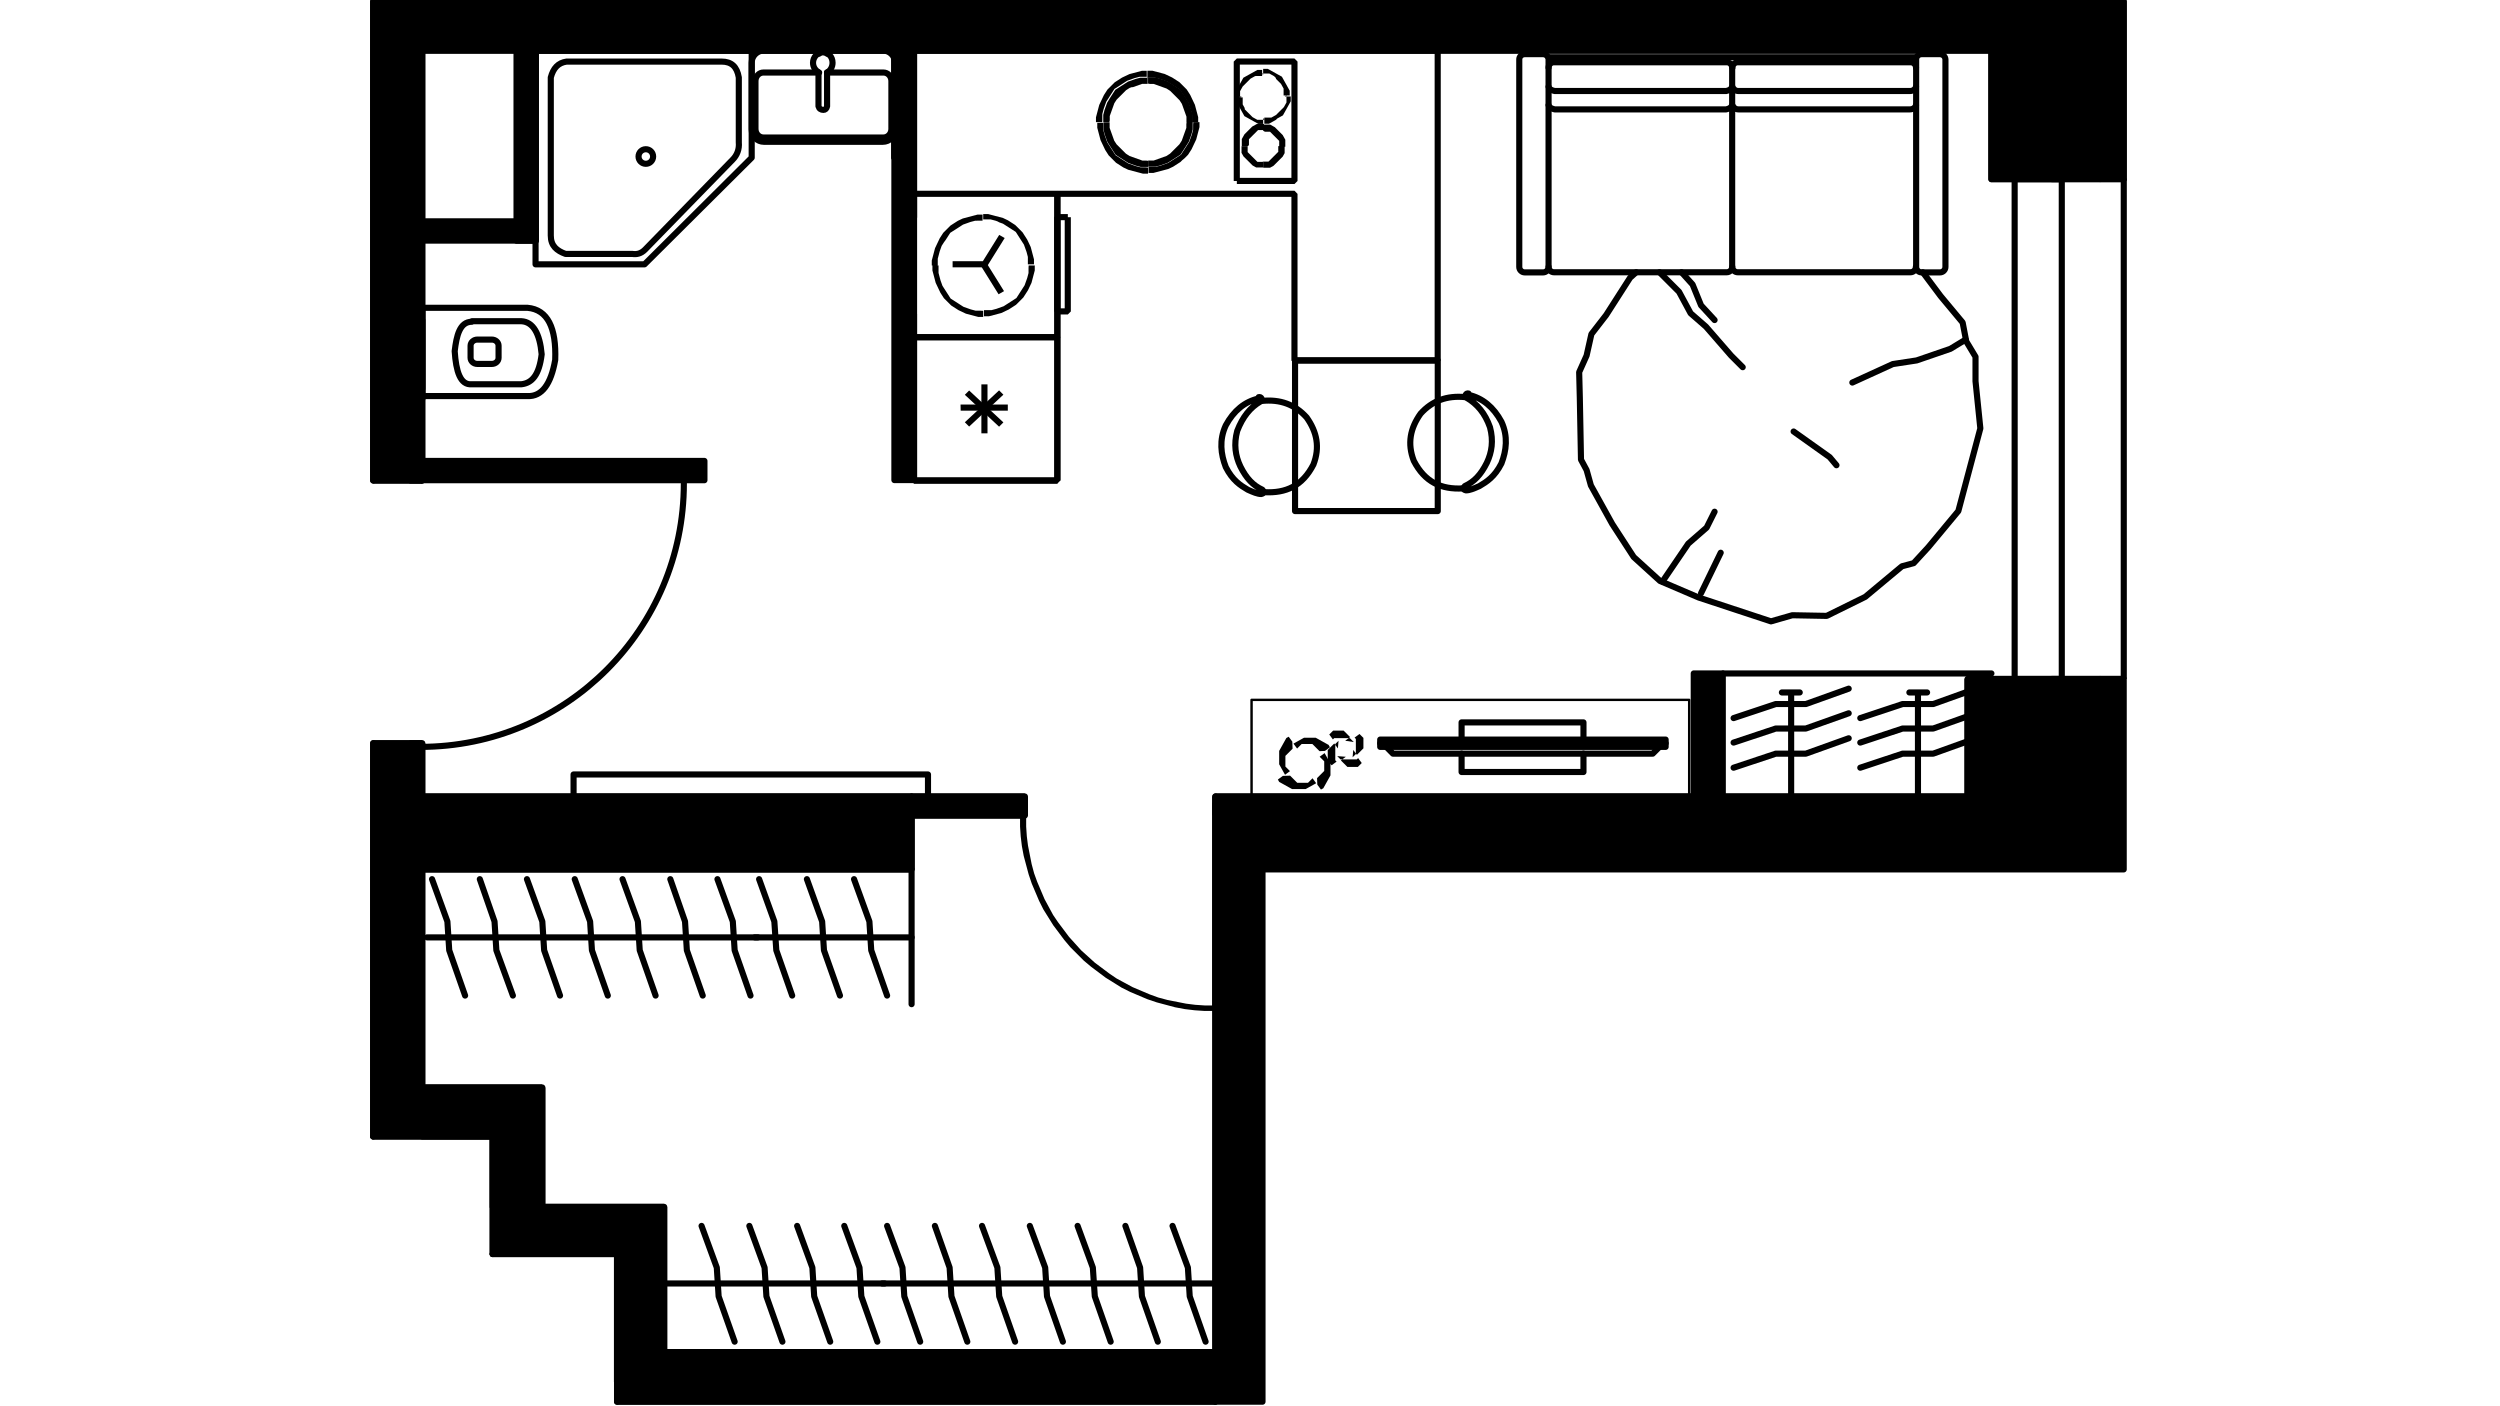 <?xml version="1.0" encoding="utf-8"?>
<!-- Generator: Adobe Illustrator 22.0.1, SVG Export Plug-In . SVG Version: 6.00 Build 0)  -->
<svg version="1.1" id="Слой_1" xmlns="http://www.w3.org/2000/svg" xmlns:xlink="http://www.w3.org/1999/xlink" x="0px" y="0px"
	 viewBox="0 0 1920 1080" style="enable-background:new 0 0 1920 1080;" xml:space="preserve">
<g>
	
		<polygon style="fill:none;stroke:#000000;stroke-width:4.704;stroke-linecap:round;stroke-linejoin:round;stroke-miterlimit:22.926;" points="
		411.3,203 411.3,38.8 577.3,38.8 577.3,121.1 495,203 	"/>
	
		<path style="fill:none;stroke:#000000;stroke-width:4.704;stroke-linecap:round;stroke-linejoin:round;stroke-miterlimit:22.926;" d="
		M485.1,195c-16.9,0-33.9,0-50.8,0c-6.6-2.4-11.3-6.1-11.3-14.1c0-40.5,0-80.9,0-121.4c1.9-7.1,5.6-11.3,12.2-12.2
		c39.5,0,79.5,0,119,0c7.5,0,11.8,3.8,13.2,12.2c0,16.5,0,33.4,0,49.9c0.5,5.2-1.4,9.9-4.7,13.2c-22.6,23-44.7,46.1-67.3,69.1
		c-3.3,3.3-6.6,3.8-9.9,3.3L485.1,195L485.1,195z"/>
	
		<path style="fill:none;stroke:#000000;stroke-width:4.704;stroke-linecap:round;stroke-linejoin:round;stroke-miterlimit:22.926;" d="
		M501.6,120.2c0-3.1-2.5-5.6-5.6-5.6s-5.6,2.5-5.6,5.6s2.5,5.6,5.6,5.6C499.1,125.8,501.6,123.3,501.6,120.2z"/>
	
		<path style="fill:none;stroke:#000000;stroke-width:4.704;stroke-linecap:round;stroke-linejoin:round;stroke-miterlimit:22.926;" d="
		M324.3,236.4c26.8,0,53.6,0,80.9,0c15.5,1.4,22.1,15.5,21.2,40c-3.3,18.8-10.3,28.2-21.2,27.8h-80.9V236V236.4z"/>
	
		<path style="fill:none;stroke:#000000;stroke-width:4.704;stroke-linecap:round;stroke-linejoin:round;stroke-miterlimit:22.926;" d="
		M362.4,246.7c12.7,0,25.4,0,38.1,0c8.9,0.5,14.1,9.4,15.5,25.4c-1.9,16-7.5,22.1-15.5,23c-12.7,0-25.4,0-38.1,0
		c-8.9,0.9-12.2-9.9-13.2-25.4c1.4-11.8,3.8-22.6,13.2-22.6V246.7z"/>
	
		<path style="fill:none;stroke:#000000;stroke-width:4.704;stroke-linecap:round;stroke-linejoin:round;stroke-miterlimit:22.926;" d="
		M366.6,260.8h11.1c2.9,0,5.2,2.1,5.2,4.7v9.3c0,2.6-2.3,4.7-5.2,4.7h-11.1c-2.9,0-5.2-2.1-5.2-4.7v-9.3
		C361.4,262.9,363.8,260.8,366.6,260.8L366.6,260.8z"/>
	
		<path style="fill:none;stroke:#000000;stroke-width:4.704;stroke-linecap:round;stroke-linejoin:round;stroke-miterlimit:22.926;" d="
		M586.8,38.8H678c5.2,0,9.4,4.2,9.4,9.4v51.3c0,5.2-4.2,9.4-9.4,9.4h-91.3c-5.2,0-9.4-4.2-9.4-9.4V48.2
		C577.3,43,581.6,38.8,586.8,38.8L586.8,38.8z"/>
	
		<path style="fill:none;stroke:#000000;stroke-width:4.704;stroke-linecap:round;stroke-linejoin:round;stroke-miterlimit:22.926;" d="
		M635.2,55.7h43.3c3.3,0,6.1,2.8,6.1,6.6V99c0,3.8-2.8,6.6-6.1,6.6h-92.2c-3.3,0-6.1-2.8-6.1-6.6V62.3c0-3.8,2.8-6.6,6.1-6.6h42.3"
		/>
	
		<path style="fill:none;stroke:#000000;stroke-width:4.704;stroke-linecap:round;stroke-linejoin:round;stroke-miterlimit:22.926;" d="
		M635.2,41.2v-2.4h-6.1c0,0.9,0,1.4,0,2.4 M628.6,55.7c0,8.5,0,16.9,0,25.9c0.5,1.9,1.9,2.8,3.8,2.8c1.4,0,2.4-0.9,2.8-2.8V55.7"/>
	
		<path style="fill:none;stroke:#000000;stroke-width:4.704;stroke-linecap:round;stroke-linejoin:round;stroke-miterlimit:22.926;" d="
		M635.2,55.7c2.4-1.4,4.2-4.2,4.2-7.5c0-4.7-3.3-8-7.5-8s-7.5,3.8-7.5,8c0,3.3,1.9,6.1,4.7,7.5"/>
	
		<line style="fill:none;stroke:#000000;stroke-width:4.704;stroke-linecap:round;stroke-linejoin:round;stroke-miterlimit:22.926;" x1="324.3" y1="298.5" x2="324.3" y2="245.8"/>
	
		<polyline style="fill:none;stroke:#000000;stroke-width:4.704;stroke-linecap:round;stroke-linejoin:round;stroke-miterlimit:22.926;" points="
		324.3,306.5 324.3,305 324.3,303.2 324.3,240.6 324.3,239.2 324.3,237.3 	"/>
	
		<polyline style="fill:none;stroke:#000000;stroke-width:4.704;stroke-linecap:round;stroke-linejoin:round;stroke-miterlimit:22.926;" points="
		577.3,38.8 411.3,38.8 411.3,185.1 	"/>
	
		<polyline style="fill:none;stroke:#000000;stroke-width:4.704;stroke-linecap:round;stroke-linejoin:round;stroke-miterlimit:22.926;" points="
		686.9,121.1 686.9,38.8 577.3,38.8 	"/>
	<path d="M704.3,39.3h-4.7H704.3z M704.3,39.3V369h-4.7V39.3H704.3z M702,366.7v4.7V366.7z M702,366.7h110.1v4.7H702l-2.4-2.4
		L702,366.7z M809.7,369h4.7H809.7z M809.7,369V148.9h4.7V369l-2.4,2.4L809.7,369z M812.1,146.5v4.7V146.5z M812.1,146.5h182v4.7
		h-182l-2.4-2.4L812.1,146.5z M996.5,148.9h-4.7H996.5z M996.5,148.9v127.9h-4.7V148.9l2.4-2.4L996.5,148.9z M994.1,274.5v4.7V274.5
		z M994.1,274.5h110.1v4.7H994.1l-2.4-2.4L994.1,274.5z M1101.8,276.8h4.7H1101.8z M1101.8,276.8v-238h4.7v238l-2.4,2.4
		L1101.8,276.8z M1104.2,41.2v-4.7V41.2z M1104.2,41.2H702v-4.7h402.2l2.4,2.4L1104.2,41.2z M702,36.5v4.7V36.5z"/>
	<path d="M809.7,369h4.7H809.7z M809.7,369V258.9h4.7V369H809.7z M812.1,261.3v-4.7V261.3z M812.1,261.3H702v-4.7h110.1l2.4,2.4
		L812.1,261.3z M704.3,258.9h-4.7H704.3z M704.3,258.9V369h-4.7V258.9l2.4-2.4L704.3,258.9z M702,366.7v4.7V366.7z M702,366.7h110.1
		v4.7H702l-2.4-2.4L702,366.7z M812.1,371.4v-4.7V371.4z"/>
	<path d="M949.9,136.6v4.7V136.6z M949.9,136.6h44.2v4.7h-44.2V136.6z M991.8,139h4.7H991.8z M991.8,139V47.3h4.7V139l-2.4,2.4
		L991.8,139z M994.1,49.6v-4.7V49.6z M994.1,49.6h-44.2v-4.7h44.2l2.4,2.4L994.1,49.6z M952.2,47.3h-4.7H952.2z M952.2,47.3V139
		h-4.7V47.3l2.4-2.4L952.2,47.3z M947.5,139h4.7H947.5z"/>
	<path d="M921.2,93.8h-4.7H921.2z M916.5,93.8h4.7v1.9v1.9l-0.5,1.9l-0.5,1.9l-0.5,1.9l-0.5,1.9l-0.5,1.9l-0.9,1.9l-0.9,1.9
		l-0.9,1.9l-0.9,1.9l-0.9,1.4l-0.9,1.4l-0.9,1.4l-1.4,1.4l-1.4,1.4L908,123l-1.4,1.4l-1.4,0.9l-1.4,0.9l-1.4,0.9L901,128l-1.9,0.9
		l-1.9,0.9l-1.9,0.5l-1.9,0.5l-1.9,0.5l-1.9,0.5l-1.9,0.5l-1.9,0.5H884h-1.9v-4.7h1.9h1.9h1.9l1.9-0.5l1.9-0.5l1.4-0.5l1.4-0.5
		l1.4-0.5l1.4-0.5l1.4-0.9l1.4-0.9l1.4-0.9l1.4-0.9l1.4-0.9l1.4-0.9l1.4-0.9l0.9-1.4l0.9-1.4l0.9-1.4l0.9-1.4l0.9-1.4l0.9-1.4
		l0.9-1.4l0.5-1.4l0.5-1.4l0.5-1.4l0.5-1.4l0.5-1.9l0.5-1.9v-1.9v-1.9L916.5,93.8L916.5,93.8z M881.7,133.4v-4.7V133.4z
		 M881.7,128.7v4.7h-1.9h-1.9l-1.9-0.5l-1.9-0.5l-1.9-0.5l-1.9-0.5l-1.9-0.5l-1.9-0.5l-1.9-0.9l-1.9-0.9l-1.4-0.9l-1.4-0.9l-1.4-0.9
		l-1.4-0.9l-1.4-1.4l-1.4-1.4l-1.4-1.4l-1.4-1.4l-0.9-1.4l-0.9-1.4l-0.9-1.4l-0.9-1.9l-0.9-1.9l-0.9-1.9l-0.9-1.9l-0.5-1.9l-0.5-1.9
		l-0.5-1.9l-0.5-1.9l-0.5-1.9v-1.9v-1.9h4.7v1.9v1.9v1.9l0.5,1.9l0.5,1.9l0.5,1.4l0.5,1.4l0.5,1.4l0.5,1.4l0.9,1.4l0.9,1.4l0.9,1.4
		l0.9,1.4l0.9,1.4l0.9,1.4l0.9,1.4l1.4,0.9l1.4,0.9l1.4,0.9l1.4,0.9l1.4,0.9l1.4,0.9l1.4,0.9l1.4,0.5l1.4,0.5l1.4,0.5l1.4,0.5
		l1.9,0.5l1.9,0.5h1.9h1.9L881.7,128.7L881.7,128.7z M846.9,93.8h-4.7H846.9z"/>
	<path d="M841.7,93.8h4.7H841.7z M846.4,93.8h-4.7V92v-1.9l0.5-1.9l0.5-1.9l0.5-1.9l0.5-1.9l0.5-1.9l0.9-1.9l0.9-1.9l0.9-1.9
		l0.9-1.9l0.9-1.4l0.9-1.4l0.9-1.4l1.4-1.4l1.4-1.4l1.4-1.4l1.4-1.4l1.4-0.9l1.4-0.9l1.4-0.9l1.4-0.9l1.9-0.9l1.9-0.9l1.9-0.9
		l1.9-0.5l1.9-0.5l1.9-0.5l1.9-0.5l1.9-0.5h1.9h1.9V59h-1.9H877h-1.9l-1.9,0.5l-1.9,0.5l-1.4,0.5l-1.4,0.5l-1.4,0.5l-1.4,0.5
		l-1.4,0.9l-1.4,0.9l-1.4,0.9l-1.4,0.9l-1.4,0.9l-1.4,0.9l-1.4,0.9l-0.9,1.4l-0.9,1.4l-0.9,1.4l-0.9,1.4l-0.9,1.4l-0.9,1.4l-0.9,1.4
		l-0.5,1.4l-0.5,1.4l-0.5,1.4l-0.5,1.4l-0.5,1.9l-0.5,1.9v1.9v1.9v1.9L846.4,93.8z M881.2,54.3V59V54.3z M881.2,59v-4.7h1.9h1.9
		l1.9,0.5l1.9,0.5l1.9,0.5l1.9,0.5l1.9,0.5l1.9,0.9l1.9,0.9l1.9,0.9l1.4,0.9l1.4,0.9l1.4,0.9l1.4,0.9l1.4,1.4l1.4,1.4l1.4,1.4
		l1.4,1.4l0.9,1.4l0.9,1.4l0.9,1.4l0.9,1.9l0.9,1.9l0.9,1.9l0.9,1.9l0.5,1.9l0.5,1.9l0.5,1.9l0.5,1.9l0.5,1.9v2v1.9h-4.7V92v-1.9
		v-1.9l-0.5-1.9l-0.5-1.9L914,83l-0.5-1.4l-0.5-1.4l-0.5-1.4l-0.9-1.4l-0.9-1.4l-0.9-1.4l-0.9-1.4l-0.9-1.4l-0.9-1.4l-0.9-1.4
		l-1.4-0.9l-1.4-0.9l-1.4-0.9l-1.4-0.9l-1.4-0.9l-1.4-0.9l-1.4-0.9l-1.4-0.5l-1.4-0.5l-1.4-0.5l-1.4-0.5l-1.9-0.5l-1.9-0.5h-2h-1.9
		h-1.9L881.2,59z M916,93.8h4.7H916z"/>
	<path d="M753.7,332.8h4.7H753.7z M753.7,332.8v-37.6h4.7v37.6H753.7z M758.4,295.2h-4.7H758.4z"/>
	<path d="M741,324.3l3.3,3.3L741,324.3z M741,324.3l26.3-24.5l3.3,3.3l-26.3,24.5L741,324.3z M770.7,303.2l-3.3-3.3L770.7,303.2z"/>
	<path d="M737.7,310.7v4.7V310.7z M737.7,310.7H774v4.7h-36.2L737.7,310.7L737.7,310.7z M774,315.4v-4.7V315.4z"/>
	<path d="M744.3,299.9l-3.3,3.3L744.3,299.9z M744.3,299.9l26.3,24.5l-3.3,3.3L741,303.2L744.3,299.9z M767.4,328.1l3.3-3.3
		L767.4,328.1z"/>
	<path d="M970.1,52.9v4.7V52.9z M970.1,57.6v-4.7h0.9h0.9h0.9h0.9l0.9,0.5l0.9,0.5l0.9,0.5l0.9,0.5l0.9,0.5l0.9,0.5l0.9,0.5l0.9,0.5
		l0.9,0.5l0.9,0.5l0.9,0.5l0.9,0.5l0.5,0.9l0.5,0.9l0.5,0.9l0.5,0.9l0.5,0.9l0.5,0.9l0.5,0.9l0.5,0.9L989,67l0.5,0.9l0.5,0.9
		l0.5,0.9v0.9v0.9v0.9v0.9h-4.7v-0.9v-0.9v-0.9v-0.9v-0.9V68l-0.5-0.9l-0.5-0.9l-0.5-0.9l-0.5-0.9l-0.5-0.5l-0.5-0.5l-0.5-0.5
		l-0.5-0.5l-0.5-0.5l-0.5-0.5l-0.5-0.5l-0.5-0.5L980,60l-0.5-0.5L979,59l-0.5-0.5l-0.9-0.5l-0.9-0.5l-0.9-0.5l-0.9-0.5H974h-0.9H972
		h-0.9h-0.9h-0.9L970.1,57.6z M991.3,74.1h-4.7H991.3z M986.6,74.1h4.7V75v1v0.9v0.9l-0.5,0.9l-0.5,0.9l-0.5,0.9l-0.5,0.9l-0.5,0.9
		l-0.5,0.9l-0.5,0.9l-0.5,0.9l-0.5,0.9l-0.5,0.9l-0.5,0.9l-0.5,0.9l-0.9,0.5l-0.9,0.5l-0.9,0.5l-0.9,0.5l-0.9,0.5L980,92l-0.9,0.5
		l-0.9,0.5l-0.9,0.5l-0.9,0.5l-0.9,0.5l-0.9,0.5h-0.9h-0.9h-0.9H971v-4.7h0.9h0.9h0.9h0.9h0.9h0.9l0.9-0.5l0.9-0.5l0.9-0.5l0.9-0.5
		l0.5-0.5l0.5-0.5l0.5-0.5l0.5-0.5l0.5-0.5l0.5-0.5l0.5-0.5l0.5-0.5l0.5-0.5l0.5-0.5l0.5-0.5l0.5-0.5l0.5-0.9l0.5-0.9l0.5-0.9
		l0.5-0.9v-0.9v-0.9V76v-1v-0.9v-0.9L986.6,74.1z M970.1,95.3v-4.7V95.3z M970.1,90.5v4.7h-0.9h-0.9h-0.9h-0.9l-0.9-0.5l-0.9-0.5
		l-0.9-0.5l-0.9-0.5l-0.9-0.5l-0.9-0.5l-0.9-0.5l-0.9-0.5l-0.9-0.5l-0.9-0.5l-0.9-0.5l-0.9-0.5l-0.5-0.9l-0.5-0.9l-0.5-0.9l-0.5-0.9
		l-0.5-0.9l-0.5-0.9l-0.5-0.9l-0.5-0.9l-0.5-0.9l-0.5-0.9l-0.5-0.9l-0.5-0.9v-0.9v-0.9v-0.9v-0.9h4.7v0.9v0.9v0.9v0.9v0.9v0.9
		l0.5,0.9l0.5,0.9l0.5,0.9L956,84l0.5,0.5L957,85l0.5,0.5L958,86l0.5,0.5L959,87l0.5,0.5L960,88l0.5,0.5L961,89l0.5,0.5L962,90
		l0.9,0.5l0.9,0.5l0.9,0.5l0.9,0.5h0.9h0.9h0.9h0.9h0.9h0.9L970.1,90.5z M948.9,74.1h4.7H948.9z M953.6,74.1h-4.7v-0.9v-0.9v-0.9
		v-0.9l0.5-0.9l0.5-0.9l0.5-0.9l0.5-0.9l0.5-0.9l0.5-0.9l0.5-0.9l0.5-0.9l0.5-0.9l0.5-0.9l0.5-0.9l0.5-0.9l0.9-0.5l0.9-0.5l0.9-0.5
		l0.9-0.5l0.9-0.5l0.9-0.5l0.9-0.5l0.9-0.5l0.9-0.5l0.9-0.5l0.9-0.5l0.9-0.5h0.9h0.9h0.9h0.9v4.7h-0.9h-0.9h-0.9h-0.9h-0.9H964
		l-0.9,0.5l-0.9,0.5l-0.9,0.5l-0.9,0.5l-0.5,0.5l-0.5,0.5l-0.5,0.5l-0.5,0.5l-0.5,0.5l-0.5,0.5l-0.5,0.5l-0.5,0.5l-0.5,0.5l-0.5,0.5
		l-0.5,0.5l-0.5,0.5l-0.5,0.9l-0.5,0.9l-0.5,0.9l-0.5,0.9v0.9v0.9v0.9v0.9v0.9V75L953.6,74.1z M970.1,57.6v-4.7V57.6z"/>
	<path d="M970.1,95.7v4.7V95.7z M970.1,100.4v-4.7h0.9h0.9h0.9h0.9h0.9h0.9l0.9,0.5l0.9,0.5l0.9,0.5l0.9,0.5l0.5,0.5l0.5,0.5
		l0.5,0.5l0.5,0.5l0.5,0.5l0.5,0.5l0.5,0.5l0.5,0.5l0.5,0.5l0.5,0.5l0.5,0.5l0.5,0.5l0.5,0.9l0.5,0.9l0.5,0.9l0.5,0.9v0.9v0.9v0.9
		v0.9v0.9v0.9h-4.7v-0.5v-0.5v-0.5v-0.5v-0.5v-0.5v-0.5v-0.5v-0.5l-0.5-0.5l-0.5-0.5l-0.5-0.5l-0.5-0.5l-0.5-0.5l-0.5-0.5l-0.5-0.5
		l-0.5-0.5l-0.5-0.5l-0.5-0.5l-0.5-0.5l-0.5-0.5l-0.5-0.5l-0.5-0.5h-0.5h-0.5h-0.5h-0.5h-0.5h-0.5h-0.5h0.1h-0.5L970.1,100.4z
		 M986.6,112.2h-4.7H986.6z M981.9,112.2h4.7v0.9v0.9v0.9v0.9v0.9v0.9l-0.5,0.9l-0.5,0.9l-0.5,0.9l-0.5,0.5l-0.5,0.5l-0.5,0.5
		l-0.5,0.5l-0.5,0.5l-0.5,0.5l-0.5,0.5l-0.5,0.5l-0.5,0.5l-0.5,0.5l-0.5,0.5l-0.5,0.5l-0.5,0.5l-0.5,0.5l-0.9,0.5l-0.9,0.5l-0.9,0.5
		h-0.9h-0.9h-0.9H972h-0.9h-0.9v-4.7h0.5h0.5h0.5h0.5h0.5h0.5h0.5h0.5l0.5-0.5l0.5-0.5l0.5-0.5l0.5-0.5l0.5-0.5l0.5-0.5l0.5-0.5
		l0.5-0.5l0.5-0.5l0.5-0.5l0.5-0.5l0.5-0.5l0.5-0.5l0.5-0.5l0.5-0.5v-0.5V116v-0.5V115v-0.5V114v-0.5V113v-0.5L981.9,112.2z
		 M970.1,128.7V124V128.7z M970.1,123.9v4.7h-0.9h-0.9h-0.9h-0.9h-0.9h-0.9l-0.9-0.5l-0.9-0.5l-0.9-0.5l-0.5-0.5l-0.5-0.5l-0.5-0.5
		l-0.5-0.5l-0.5-0.5l-0.5-0.5l-0.5-0.5l-0.5-0.5l-0.5-0.5l-0.5-0.5l-0.5-0.5l-0.5-0.5l-0.5-0.5l-0.5-0.5l-0.5-0.9l-0.5-0.9l-0.5-0.9
		v-0.9V116v-1v-0.9v-0.9v-0.9h4.7v0.5v0.5v0.5v0.5v0.5v0.5v0.5v0.5v0.5l0.5,0.5l0.5,0.5l0.5,0.5l0.5,0.5l0.5,0.5l0.5,0.5l0.5,0.5
		l0.5,0.5l0.5,0.5l0.5,0.5l0.5,0.5l0.5,0.5l0.5,0.5l0.5,0.5l0.5,0.5h0.5h0.5h0.5h0.5h0.5h0.5h0.5h0.5L970.1,123.9z M953.6,112.2h4.7
		H953.6z M958.4,112.2h-4.7v-0.9v-0.9v-0.9v-0.9v-0.9v-0.9l0.5-0.9l0.5-0.9l0.5-0.9l0.5-0.9l0.5-0.5l0.5-0.5l0.5-0.5l0.5-0.5
		l0.5-0.5l0.5-0.5l0.5-0.5l0.5-0.5l0.5-0.5l0.5-0.5l0.5-0.5l0.5-0.5l0.9-0.5l0.9-0.5l0.9-0.5l0.9-0.5h0.9h0.9h0.9h0.9h0.9h0.9v4.7
		h-0.5h-0.5h-0.5h-0.5h-0.5h-0.5h-0.5h-0.5h-0.5l-0.5,0.5l-0.5,0.5l-0.5,0.5l-0.5,0.5l-0.5,0.5l-0.5,0.5l-0.5,0.5l-0.5,0.5l-0.5,0.5
		l-0.5,0.5l-0.5,0.5l-0.5,0.5l-0.5,0.5l-0.5,0.5v0.5v0.5v0.5v0.5v0.5v0.5v0.5v0.5v0.5L958.4,112.2z M970.1,100.4v-4.7V100.4z"/>
	<path d="M881.7,59.5v4.7V59.5z M881.7,64.2v-4.7h1.9h1.9h1.9l1.9,0.5l1.9,0.5l1.4,0.5l1.4,0.5l1.4,0.5l1.4,0.5l1.4,0.9l1.4,0.9
		l1.4,0.9l1.4,0.9l1.4,0.9l1.4,0.9l1.4,0.9l0.9,1.4l0.9,1.4l0.9,1.4l0.9,1.4l0.9,1.4l0.9,1.4l0.9,1.4l0.5,1.4l0.5,1.4l0.5,1.4
		l0.5,1.4l0.5,1.9l0.5,1.9v1.9V92v1.9h-4.7v-1.4V91v-1.4l-0.5-1.4l-0.5-1.4l-0.5-1.4l-0.5-1.4l-0.5-1.4l-0.5-1.4l-0.5-1.4l-0.9-1.4
		l-0.9-1.4l-0.9-0.9l-0.9-0.9l-0.9-0.9l-0.9-0.9l-0.9-0.9l-0.9-0.9l-0.9-0.9l-0.9-0.9l-1.4-0.9l-1.4-0.9l-1.4-0.5l-1.4-0.5l-1.4-0.5
		l-1.4-0.5l-1.4-0.5l-1.4-0.5l-1.4-0.5h-1.4h-1.4L881.7,64.2L881.7,64.2z M916,93.8h-4.7H916z M911.3,93.8h4.7v1.9v1.9v1.9l-0.5,1.9
		l-0.5,1.9l-0.5,1.4l-0.5,1.4l-0.5,1.4l-0.5,1.4l-0.9,1.4l-0.9,1.4l-0.9,1.4l-0.9,1.4l-0.9,1.4l-0.9,1.4l-0.9,1.4l-1.4,0.9l-1.4,0.9
		l-1.4,0.9l-1.4,0.9l-1.4,0.9l-1.4,0.9l-1.4,0.9l-1.4,0.5l-1.4,0.5l-1.4,0.5l-1.4,0.5l-1.9,0.5l-1.9,0.5h-1.9h-1.9h-1.9v-4.7h1.4
		h1.4h1.4l1.4-0.5l1.4-0.5l1.4-0.5l1.4-0.5l1.4-0.5l1.4-0.5l1.4-0.5l1.4-0.9l1.4-0.9l0.9-0.9l0.9-0.9l0.9-0.9l0.9-0.9l0.9-0.9
		l0.9-0.9l0.9-0.9l0.9-0.9l0.9-1.4l0.9-1.4l0.5-1.4l0.5-1.4l0.5-1.4l0.5-1.4l0.5-1.4l0.5-1.4l0.5-1.4v-1.4v-1.4L911.3,93.8
		L911.3,93.8z M881.7,128.2v-4.7V128.2z M881.7,123.5v4.7h-1.9h-1.9H876l-1.9-0.5l-1.9-0.5l-1.4-0.5l-1.4-0.5l-1.4-0.5l-1.4-0.5
		l-1.4-0.9l-1.4-0.9l-1.4-0.9l-1.4-0.9l-1.4-0.9l-1.4-0.9l-1.4-0.9l-0.9-1.4l-0.9-1.4l-0.9-1.4l-0.9-1.4l-0.9-1.4l-0.9-1.4l-0.9-1.4
		l-0.5-1.4l-0.5-1.4l-0.5-1.4l-0.5-1.4l-0.5-1.9l-0.5-1.9v-1.9v-1.9V94h4.7v1.4v1.4v1.4l0.5,1.4l0.5,1.4l0.5,1.4l0.5,1.4l0.5,1.4
		l0.5,1.4l0.5,1.4l0.9,1.4l0.9,1.4l0.9,0.9l0.9,0.9l0.9,0.9l0.9,0.9l0.9,0.9l0.9,0.9l0.9,0.9l0.9,0.9l1.4,0.9l1.4,0.9l1.4,0.5
		l1.4,0.5l1.4,0.5l1.4,0.5l1.4,0.5l1.4,0.5l1.4,0.5h1.4h1.4L881.7,123.5L881.7,123.5z M847.3,93.8h4.7H847.3z M852,93.8h-4.7V92
		v-1.9v-1.9l0.5-1.9l0.5-1.9l0.5-1.4l0.5-1.4l0.5-1.4l0.5-1.4l0.9-1.4L852,76l0.9-1.4l0.9-1.4l0.9-1.4l0.9-1.4l0.9-1.4l1.4-0.9
		l1.4-0.9l1.4-0.9l1.4-0.9l1.4-0.9l1.4-0.9l1.4-0.9l1.4-0.5l1.4-0.5l1.4-0.5l1.4-0.5l1.9-0.5l1.9-0.5h1.9h1.9h1.9v4.7H880h-1.4h-1.4
		l-1.4,0.5l-1.4,0.5l-1.4,0.5l-1.4,0.5l-1.4,0.5L869,67l-1.4,0.5l-1.4,0.9l-1.4,0.9l-0.9,0.9l-0.9,0.9l-0.9,0.9l-0.9,0.9l-0.9,0.9
		l-0.9,0.9l-0.9,0.9l-0.9,0.9l-0.9,1.4l-0.9,1.4l-0.5,1.4l-0.5,1.4l-0.5,1.4l-0.5,1.4l-0.5,1.4l-0.5,1.4l-0.5,1.4V91v1.4L852,93.8
		L852,93.8z M881.7,64.2v-4.7V64.2z"/>
	<path d="M812.1,151.2v-4.7V151.2z M812.1,151.2H702v-4.7h110.1V151.2z M704.3,148.9h-4.7H704.3z M704.3,148.9V259h-4.7V148.9
		l2.4-2.4L704.3,148.9z M702,256.6v4.7V256.6z M702,256.6h110.1v4.7H702l-2.4-2.4L702,256.6z M809.7,258.9h4.7H809.7z M809.7,258.9
		v-110h4.7V259l-2.4,2.4L809.7,258.9z M814.4,148.9h-4.7H814.4z"/>
	<path d="M820.1,169.1v-4.7V169.1z M820.1,169.1h-8v-4.7h8V169.1z M814.4,166.8h-4.7H814.4z M814.4,166.8v72.4h-4.7v-72.4l2.4-2.4
		L814.4,166.8z M812.1,236.8v4.7V236.8z M812.1,236.8h8v4.7h-8l-2.4-2.4L812.1,236.8z M817.7,239.2h4.7H817.7z M817.7,239.2v-72.4
		h4.7v72.4l-2.4,2.4L817.7,239.2z M822.4,166.8h-4.7H822.4z"/>
	<path d="M731.6,200.6v4.7V200.6z M731.6,200.6h24.5v4.7h-24.5V200.6z M754.2,201.6l4.2,2.4L754.2,201.6z M754.2,201.6l13.2-21.2
		l4.2,2.4L758.4,204l-1.9,0.9l-1.9-3.8L754.2,201.6z M771.1,182.7l-4.2-2.4L771.1,182.7z"/>
	<path d="M766.9,226l4.2-2.4L766.9,226z M766.9,226l-13.2-21.2l4.2-2.4l13.2,21.2L766.9,226z M758,202l-4.2,2.4L758,202z"/>
	<path d="M755.1,164.4v4.7V164.4z M755.1,169.1v-4.7h1.9h1.9l1.9,0.5l1.9,0.5l1.9,0.5l1.9,0.5l1.9,0.5l1.9,0.5l1.9,0.9l1.9,0.9
		l1.4,0.9l1.4,0.9l1.4,0.9l1.4,0.9l1.4,1.4l1.4,1.4l1.4,1.4l1.4,1.4l0.9,1.4l0.9,1.4l0.9,1.4l0.9,1.4l0.9,1.9l0.9,1.9l0.9,1.9
		l0.5,1.9l0.5,1.9l0.5,1.9l0.5,1.9l0.5,1.9v1.9v1.9h-4.7v-1.9v-1.9v-1.9l-0.5-1.9l-0.5-1.9l-0.5-1.4l-0.5-1.4l-0.5-1.4l-0.5-1.4
		l-0.9-1.4l-0.9-1.4l-0.9-1.4l-0.9-1.4l-0.9-1.4l-0.9-1.4l-0.9-1.4l-1.4-0.9l-1.4-0.9l-1.4-0.9l-1.4-0.9l-1.4-0.9l-1.4-0.9l-1.4-0.9
		l-1.4-0.5l-1.4-0.5L766,170l-1.4-0.5l-1.9-0.5l-1.9-0.5h-1.9H757h-1.9V169.1z M794.7,203.9H790H794.7z M790,203.9h4.7v1.9v1.9
		l-0.5,1.9l-0.5,1.9l-0.5,1.9l-0.5,1.9l-0.5,1.9l-0.9,1.9l-0.9,1.9l-0.9,1.9l-0.9,1.4l-0.9,1.4l-0.9,1.4l-0.9,1.4l-1.4,1.4l-1.4,1.4
		l-1.4,1.4l-1.4,1.4l-1.4,0.9l-1.4,0.9l-1.4,0.9l-1.4,0.9l-1.9,0.9l-1.9,0.9l-1.9,0.9l-1.9,0.5l-1.9,0.5l-1.9,0.5l-1.9,0.5l-1.9,0.5
		h-1.9h-1.9v-4.7h1.9h1.9h1.9l1.9-0.5l1.9-0.5l1.4-0.5l1.4-0.5l1.4-0.5l1.4-0.5l1.4-0.9l1.4-0.9l1.4-0.9l1.4-0.9l1.4-0.9l1.4-0.9
		l1.4-0.9l0.9-1.4l0.9-1.4l0.9-1.4l0.9-1.4l0.9-1.4l0.9-1.4l0.9-1.4l0.5-1.4l0.5-1.4l0.5-1.4l0.5-1.4l0.5-1.9l0.5-1.9v-1.9v-1.9
		L790,203.9L790,203.9z M755.1,243.4v-4.7V243.4z M755.1,238.7v4.7h-1.9h-1.9l-1.9-0.5l-1.9-0.5l-1.9-0.5l-1.9-0.5l-1.9-0.5
		l-1.9-0.9l-1.9-0.9l-1.9-0.9l-1.4-0.9l-1.4-0.9l-1.4-0.9l-1.4-0.9l-1.4-1.4l-1.4-1.4l-1.4-1.4l-1.4-1.4l-0.9-1.4l-0.9-1.4l-0.9-1.4
		l-0.9-1.9l-0.9-1.9l-0.9-1.9l-0.9-1.9l-0.5-1.9l-0.5-1.9l-0.5-1.9l-0.5-1.9l-0.5-1.9v-1.9v-1.9h4.7v1.9v1.9v1.9l0.5,1.9l0.5,1.9
		l0.5,1.9l0.5,1.4l0.5,1.4l0.5,1.4l0.9,1.4l0.9,1.4l0.9,1.4l0.9,1.4l0.9,1.4l0.9,1.4l0.9,1.4l1.4,0.9l1.4,0.9l1.4,0.9l1.4,0.9
		l1.4,0.9l1.4,0.9l1.4,0.9l1.4,0.5l1.4,0.5l1.4,0.5l1.4,0.5l1.9,0.5l1.9,0.5h1.9h1.9L755.1,238.7L755.1,238.7z M715.6,203.9h4.7
		H715.6z M720.3,203.9h-4.7V202v-1.9l0.5-1.9l0.5-1.9l0.5-1.9l0.5-1.9l0.5-1.9l0.9-1.9l0.9-1.9l0.9-1.9l0.9-1.9l0.9-1.4l0.9-1.4
		l0.9-1.4l1.4-1.4l1.4-1.4l1.4-1.4l1.4-1.4l1.4-0.9l1.4-0.9l1.4-0.9l1.4-0.9l1.9-0.9l1.9-0.9l1.9-0.5l1.9-0.5l1.9-0.5l1.9-0.5
		l1.9-0.5l1.9-0.5h1.9h1.9v4.7h-1.9h-1.9H749l-1.9,0.5l-1.9,0.5l-1.4,0.5l-1.4,0.5L741,172l-1.4,0.5l-1.4,0.9l-1.4,0.9l-1.4,0.9
		l-1.4,0.9l-1.4,0.9l-1.4,0.9l-1.4,0.9l-0.9,1.4l-0.9,1.4l-0.9,1.4l-0.9,1.4L725,186l-0.9,1.4l-0.9,1.4l-0.5,1.4l-0.5,1.4l-0.5,1.4
		l-0.5,1.9l-0.5,1.9l-0.5,1.9v1.9v1.9v1.9L720.3,203.9z M755.1,169.1v-4.7V169.1z"/>
	
		<polyline style="fill:none;stroke:#000000;stroke-width:4.704;stroke-linecap:round;stroke-linejoin:round;stroke-miterlimit:22.926;" points="
		378.4,926.9 378.4,872.8 324.3,872.8 	"/>
	
		<line style="fill:none;stroke:#000000;stroke-width:4.704;stroke-linecap:round;stroke-linejoin:round;stroke-miterlimit:22.926;" x1="933.4" y1="611.7" x2="933.4" y2="1076.5"/>
	<path d="M1547.3,523.8v-4.7V523.8z M1547.3,523.8h-36.2v-4.7h36.2V523.8z M1513.4,521.4h-4.7H1513.4z M1513.4,521.4v90.3h-4.7
		v-90.3l2.4-2.4L1513.4,521.4z M1508.7,611.7h4.7H1508.7z"/>
	<path d="M933.4,609.4v4.7V609.4z M933.4,609.4H1511v4.7H933.4V609.4z M1511.1,614.1v-4.7V614.1z"/>
	<path d="M286.6,366.7v4.7V366.7z M286.6,366.7h27.8v4.7h-27.8V366.7z M314.4,366.7v4.7V366.7z M314.4,366.7h9.9v4.7h-9.9V366.7z
		 M324.3,371.4v-4.7V371.4z"/>
	<path d="M286.6,568.5v4.7V568.5z M286.6,568.5h27.8v4.7h-27.8V568.5z M314.4,568.5v4.7V568.5z M314.4,568.5h9.9v4.7h-9.9V568.5z
		 M324.3,573.2v-4.7V573.2z"/>
	
		<line style="fill:none;stroke:#000000;stroke-width:4.704;stroke-linecap:round;stroke-linejoin:round;stroke-miterlimit:22.926;" x1="286.6" y1="1.2" x2="286.6" y2="369"/>
	
		<line style="fill:none;stroke:#000000;stroke-width:4.704;stroke-linecap:round;stroke-linejoin:round;stroke-miterlimit:22.926;" x1="286.6" y1="570.8" x2="286.6" y2="872.8"/>
	<path d="M326.6,570.8h-4.7H326.6z M326.6,570.8v264.4h-4.7V570.8H326.6z M321.9,835.2h4.7H321.9z"/>
	<path d="M326.6,39.3h-4.7H326.6z M326.6,39.3V369h-4.7V39.3H326.6z M321.9,369h4.7H321.9z"/>
	<path d="M324.7,573.2v-4.7V573.2z M324.7,568.5v4.7V568.5z M323.8,568.5v4.7V568.5z"/>
	<path d="M314.4,568.5v4.7V568.5z M314.4,568.5h9.9v4.7h-9.9V568.5z M324.3,573.2v-4.7V573.2z"/>
	<path d="M314.4,366.7v4.7V366.7z M314.4,366.7h9.9v4.7h-9.9V366.7z M324.3,371.4v-4.7V371.4z"/>
	<path d="M1583.5,135.2v4.7V135.2z M1583.5,135.2h29.6v4.7h-29.6V135.2z M1613.1,139.9v-4.7V139.9z M1613.1,139.9h-29.6v-4.7h29.6
		V139.9z M1583.5,135.2v4.7V135.2z"/>
	<path d="M1583.5,519.1v4.7V519.1z M1583.5,519.1h29.6v4.7h-29.6V519.1z M1613.1,523.8v-4.7V523.8z M1613.1,523.8h-29.6v-4.7h29.6
		V523.8z M1583.5,519.1v4.7V519.1z"/>
	<path d="M1612.7,135.2v4.7V135.2z M1612.7,135.2h17.9v4.7h-17.9V135.2z M1630.5,139.9v-4.7V139.9z M1630.5,139.9h-17.9v-4.7h17.9
		V139.9z M1612.7,135.2v4.7V135.2z"/>
	<path d="M1612.7,519.1v4.7V519.1z M1612.7,519.1h17.9v4.7h-17.9V519.1z M1630.5,523.8v-4.7V523.8z M1630.5,523.8h-17.9v-4.7h17.9
		V523.8z M1612.7,519.1v4.7V519.1z"/>
	<path d="M1547.7,135.2v4.7V135.2z M1547.7,135.2h27.8v4.7h-27.8V135.2z M1575.5,135.2v4.7V135.2z M1575.5,135.2h8v4.7h-8V135.2z
		 M1583.5,139.9v-4.7V139.9z"/>
	<path d="M1547.7,519.1v4.7V519.1z M1547.7,519.1h27.8v4.7h-27.8V519.1z M1575.5,519.1v4.7V519.1z M1575.5,519.1h8v4.7h-8V519.1z
		 M1583.5,523.8v-4.7V523.8z"/>
	
		<line style="fill:none;stroke:#000000;stroke-width:4.704;stroke-linecap:round;stroke-linejoin:round;stroke-miterlimit:22.926;" x1="1631" y1="137.6" x2="1631" y2="1.2"/>
	<path d="M1633.4,137.1h-4.7H1633.4z M1633.4,137.1v384.3h-4.7V137.1H1633.4z M1628.6,521.4h4.7H1628.6z"/>
	<path d="M1549.6,137.1h-4.7H1549.6z M1549.6,137.1v384.3h-4.7V137.1H1549.6z M1544.9,521.4h4.7H1544.9z"/>
	<path d="M1585.8,137.6h-4.7H1585.8z M1585.8,137.6v191.9h-4.7V137.6H1585.8z M1585.8,329.5h-4.7H1585.8z M1585.8,329.5v191.9h-4.7
		V329.5H1585.8z M1581.1,521.4h4.7H1581.1z"/>
	<path d="M1575.5,519.1v4.7V519.1z M1575.5,519.1h8v4.7h-8V519.1z M1583.5,523.8v-4.7V523.8z"/>
	<path d="M1575.5,135.2v4.7V135.2z M1575.5,135.2h8v4.7h-8V135.2z M1583.5,139.9v-4.7V139.9z"/>
	<path d="M324.3,609.4v4.7V609.4z M324.3,609.4h375.8v4.7H324.3V609.4z M702.5,611.7h-4.7H702.5z M702.5,611.7v56h-4.7v-56l2.4-2.4
		L702.5,611.7z M700.1,670.1v-4.7V670.1z M700.1,670.1H324.3v-4.7h375.8l2.4,2.4L700.1,670.1z M321.9,667.7h4.7H321.9z M321.9,667.7
		v-56h4.7v56l-2.4,2.4L321.9,667.7z M326.6,611.7h-4.7H326.6z"/>
	
		<polyline style="fill:none;stroke:#000000;stroke-width:4.704;stroke-linecap:round;stroke-linejoin:round;stroke-miterlimit:22.926;" points="
		1529.4,38.8 1529.4,137.6 1583.5,137.6 	"/>
	<path d="M510.1,1036.5v4.7V1036.5z M510.1,1036.5h423.3v4.7H510.1V1036.5z M935.8,1038.8h-4.7H935.8z M935.8,1038.8v37.6h-4.7
		v-37.6l2.4-2.4L935.8,1038.8z M933.4,1078.8v-4.7V1078.8z M933.4,1078.8H473.9v-4.7h459.6l2.4,2.4L933.4,1078.8z M473.9,1074.1v4.7
		V1074.1z"/>
	<path d="M1528.9,41.2v-4.7V41.2z M1528.9,41.2H324.3v-4.7H1529L1528.9,41.2L1528.9,41.2z M324.3,36.5v4.7V36.5z"/>
	<path d="M512.4,926.9h-4.7H512.4z M512.4,926.9v111.5h-4.7V926.9H512.4z M507.7,1038.4h4.7H507.7z"/>
	<path d="M471.5,1061.4h4.7H471.5z M471.5,1061.4v-98.3h4.7v98.3H471.5z M476.2,963.1h-4.7H476.2z"/>
	<path d="M416.5,924.5v4.7V924.5z M416.5,924.5h93.6v4.7h-93.6V924.5z M510.1,929.2v-4.7V929.2z"/>
	
		<line style="fill:none;stroke:#000000;stroke-width:4.704;stroke-linecap:round;stroke-linejoin:round;stroke-miterlimit:22.926;" x1="378.4" y1="963.1" x2="473.9" y2="963.1"/>
	
		<line style="fill:none;stroke:#000000;stroke-width:4.704;stroke-linecap:round;stroke-linejoin:round;stroke-miterlimit:22.926;" x1="286.6" y1="872.8" x2="378.4" y2="872.8"/>
	<path d="M324.7,832.8v4.7V832.8z M324.7,832.8h91.7v4.7h-91.7V832.8z M416.5,837.5v-4.7V837.5z"/>
	
		<line style="fill:none;stroke:#000000;stroke-width:4.704;stroke-linecap:round;stroke-linejoin:round;stroke-miterlimit:22.926;" x1="378.4" y1="872.8" x2="378.4" y2="963.1"/>
	<path d="M418.8,835.2h-4.7H418.8z M418.8,835.2v91.7h-4.7v-91.7H418.8z M414.1,926.9h4.7H414.1z"/>
	<path d="M396.7,36.5v4.7V36.5z M396.7,36.5h14.6v4.7h-14.6V36.5z M413.7,38.8H409H413.7z M413.7,38.8v146.3H409V38.8l2.4-2.4
		L413.7,38.8z M408.9,185.1h4.7H408.9z"/>
	
		<line style="fill:none;stroke:#000000;stroke-width:4.704;stroke-linecap:round;stroke-linejoin:round;stroke-miterlimit:22.926;" x1="324.3" y1="354" x2="324.3" y2="369"/>
	<path d="M704.3,241.1h-4.7H704.3z M704.3,241.1V369h-4.7V241.1H704.3z M699.6,369h4.7H699.6z"/>
	
		<polyline style="fill:none;stroke:#000000;stroke-width:4.704;stroke-linecap:round;stroke-linejoin:round;stroke-miterlimit:22.926;" points="
		702,166.8 702,38.8 686.9,38.8 686.9,121.1 	"/>
	<path d="M935.8,611.7h-4.7H935.8z M935.8,611.7v4.7h-4.7v-4.7H935.8z M935.8,616.4h-4.7H935.8z M935.8,616.4v9.9h-4.7v-9.9H935.8z
		 M931.1,626.3h4.7H931.1z"/>
	<path d="M789.5,611.7h-4.7H789.5z M789.5,611.7v4.7h-4.7v-4.7H789.5z M789.5,616.4h-4.7H789.5z M789.5,616.4v9.9h-4.7v-9.9H789.5z
		 M784.8,626.3h4.7H784.8z"/>
	<path d="M787.1,628.7V624V628.7z M787.1,628.7h-87V624h87V628.7z M697.8,626.3h4.7H697.8z M697.8,626.3v-14.6h4.7v14.6l-2.4,2.4
		L697.8,626.3z M700.1,609.4v4.7V609.4z M700.1,609.4h87v4.7h-87l-2.4-2.4L700.1,609.4z M787.1,614.1v-4.7V614.1z"/>
	<path d="M932.5,776.4v-4.7V776.4z M932.5,771.7v4.7H925l-7.5-0.5L910,775l-7.5-1.4l-7.1-1.9l-7.1-1.9l-7.1-2.4l-6.6-2.8l-6.6-2.8
		l-6.6-3.3l-6.1-3.8l-6.1-3.8l-5.6-4.2l-5.6-4.2l-5.6-4.7l-5.2-5.2l-5.2-5.2l-4.7-5.6l-4.2-5.6l-4.2-5.6l-3.8-6.1l-3.8-6.1l-3.3-6.6
		l-2.8-6.6l-2.8-6.6l-2.4-7.1l-1.9-7.1l-1.9-7.1l-1.4-7.5l-0.9-7.5l-0.5-7.5v-7.5h4.7v7.5l0.5,7.5l0.9,7.1l1.4,7.1l1.4,7.1l1.9,7.1
		l2.4,6.6l2.8,6.6l2.8,6.6l3.3,6.1l3.3,6.1l3.8,5.6l4.2,5.6l4.2,5.6l4.7,5.2l4.7,5.2l5.2,4.7l5.2,4.7l5.6,4.2l5.6,4.2l5.6,3.8
		l6.1,3.3l6.1,3.3l6.6,2.8l6.6,2.8l6.6,2.4l7.1,1.9l7.1,1.4l7.1,1.4l7.1,0.9l7.5,0.5h7.5L932.5,771.7z M788.1,627.3h-4.7H788.1z"/>
	<path d="M931.1,772.6h4.7H931.1z M931.1,772.6V626.3h4.7v146.3H931.1z M935.8,626.3h-4.7H935.8z"/>
	<path d="M789.5,616.4h-4.7H789.5z M789.5,616.4v9.9h-4.7v-9.9H789.5z M784.8,626.3h4.7H784.8z"/>
	<path d="M935.8,616.4h-4.7H935.8z M935.8,616.4v9.9h-4.7v-9.9H935.8z M931.1,626.3h4.7H931.1z"/>
	
		<line style="fill:none;stroke:#000000;stroke-width:4.704;stroke-linecap:round;stroke-linejoin:round;stroke-miterlimit:22.926;" x1="324.3" y1="170" x2="324.3" y2="185.1"/>
	
		<polyline style="fill:none;stroke:#000000;stroke-width:4.704;stroke-linecap:round;stroke-linejoin:round;stroke-miterlimit:22.926;" points="
		378.4,963.1 473.9,963.1 473.9,1076.5 	"/>
	<polygon points="1631,1.2 1104.2,1.2 702,1.2 686.9,1.2 577.3,1.2 411.3,1.2 396.7,1.2 286.6,1.2 286.6,369 314.4,369 324.3,369 
		324.3,354 324.3,306.5 324.3,305 324.3,303.2 324.3,298.5 324.3,245.8 324.3,240.6 324.3,239.2 324.3,237.3 324.3,185.1 324.3,170 
		324.3,148.9 324.3,38.8 396.7,38.8 411.3,38.8 577.3,38.8 686.9,38.8 702,38.8 1104.2,38.8 1529.4,38.8 1529.4,137.6 1547.3,137.6 
		1575,137.6 1583.5,137.6 1612.7,137.6 1631,137.6 	"/>
	
		<polygon style="fill:none;stroke:#000000;stroke-width:4.704;stroke-linecap:round;stroke-linejoin:round;stroke-miterlimit:22.926;" points="
		1631,1.2 1104.2,1.2 702,1.2 686.9,1.2 577.3,1.2 411.3,1.2 396.7,1.2 286.6,1.2 286.6,369 314.4,369 324.3,369 324.3,354 
		324.3,306.5 324.3,305 324.3,303.2 324.3,298.5 324.3,245.8 324.3,240.6 324.3,239.2 324.3,237.3 324.3,185.1 324.3,170 
		324.3,148.9 324.3,38.8 396.7,38.8 411.3,38.8 577.3,38.8 686.9,38.8 702,38.8 1104.2,38.8 1529.4,38.8 1529.4,137.6 1547.3,137.6 
		1575,137.6 1583.5,137.6 1612.7,137.6 1631,137.6 	"/>
	<polygon points="1575,521.4 1547.3,521.4 1511.1,521.4 1511.1,611.7 933.4,611.7 933.4,616.9 933.4,626.3 933.4,772.6 
		933.4,1038.4 933.4,1076.5 969.6,1076.5 969.6,667.7 1631,667.7 1631,521.4 1612.7,521.4 1583.5,521.4 	"/>
	
		<polygon style="fill:none;stroke:#000000;stroke-width:4.704;stroke-linecap:round;stroke-linejoin:round;stroke-miterlimit:22.926;" points="
		1575,521.4 1547.3,521.4 1511.1,521.4 1511.1,611.7 933.4,611.7 933.4,616.9 933.4,626.3 933.4,772.6 933.4,1038.4 933.4,1076.5 
		969.6,1076.5 969.6,667.7 1631,667.7 1631,521.4 1612.7,521.4 1583.5,521.4 	"/>
	<polygon points="700.1,611.7 324.3,611.7 324.3,667.7 700.1,667.7 700.1,626.3 	"/>
	
		<polygon style="fill:none;stroke:#000000;stroke-width:4.704;stroke-linecap:round;stroke-linejoin:round;stroke-miterlimit:22.926;" points="
		700.1,611.7 324.3,611.7 324.3,667.7 700.1,667.7 700.1,626.3 	"/>
	<polygon points="700.1,626.3 787.1,626.3 787.1,616.9 787.1,611.7 700.1,611.7 	"/>
	
		<polygon style="fill:none;stroke:#000000;stroke-width:4.704;stroke-linecap:round;stroke-linejoin:round;stroke-miterlimit:22.926;" points="
		700.1,626.3 787.1,626.3 787.1,616.9 787.1,611.7 700.1,611.7 	"/>
	
		<path style="fill:none;stroke:#000000;stroke-width:4.704;stroke-linecap:round;stroke-linejoin:round;stroke-miterlimit:22.926;" d="
		M322.9,573.6c112,0,202.3-90.8,202.3-202.3"/>
	<rect x="396.7" y="38.8" width="14.8" height="146.1"/>
	
		<rect x="396.7" y="38.8" style="fill:none;stroke:#000000;stroke-width:4.704;stroke-linecap:round;stroke-linejoin:round;stroke-miterlimit:22.926;" width="14.8" height="146.1"/>
	<rect x="324.3" y="170" width="87" height="14.8"/>
	
		<rect x="324.3" y="170" style="fill:none;stroke:#000000;stroke-width:4.704;stroke-linecap:round;stroke-linejoin:round;stroke-miterlimit:22.926;" width="87" height="14.8"/>
	<rect x="324.3" y="354" width="216.7" height="14.8"/>
	
		<rect x="324.3" y="354" style="fill:none;stroke:#000000;stroke-width:4.704;stroke-linecap:round;stroke-linejoin:round;stroke-miterlimit:22.926;" width="216.7" height="14.8"/>
	<rect x="686.9" y="42.1" width="14.8" height="326.6"/>
	
		<rect x="686.9" y="42.1" style="fill:none;stroke:#000000;stroke-width:4.704;stroke-linecap:round;stroke-linejoin:round;stroke-miterlimit:22.926;" width="14.8" height="326.6"/>
	
		<path style="fill:none;stroke:#000000;stroke-width:4.704;stroke-linecap:round;stroke-linejoin:round;stroke-miterlimit:22.926;" d="
		M1189.3,204.9c0,2.4,1.9,4.2,4.2,4.2h132.6c2.4,0,4.2-1.9,4.2-4.2V52c0-2.4-1.9-4.2-4.2-4.2h-132.6c-2.4,0-4.2,1.9-4.2,4.2"/>
	
		<path style="fill:none;stroke:#000000;stroke-width:4.704;stroke-linecap:round;stroke-linejoin:round;stroke-miterlimit:22.926;" d="
		M1471.5,52c0-2.4-1.9-4.2-4.2-4.2h-132.6c-2.4,0-4.2,1.9-4.2,4.2 M1330.4,204.9c0,2.4,1.9,4.2,4.2,4.2h132.6c2.4,0,4.2-1.9,4.2-4.2
		"/>
	
		<path style="fill:none;stroke:#000000;stroke-width:4.704;stroke-linecap:round;stroke-linejoin:round;stroke-miterlimit:22.926;" d="
		M1171,41.6h14.1c2.3,0,4.2,1.9,4.2,4.2V205c0,2.3-1.9,4.2-4.2,4.2H1171c-2.3,0-4.2-1.9-4.2-4.2V45.8
		C1166.7,43.5,1168.6,41.6,1171,41.6L1171,41.6z"/>
	
		<path style="fill:none;stroke:#000000;stroke-width:4.704;stroke-linecap:round;stroke-linejoin:round;stroke-miterlimit:22.926;" d="
		M1475.8,41.6h14.1c2.3,0,4.2,1.9,4.2,4.2V205c0,2.3-1.9,4.2-4.2,4.2h-14.1c-2.3,0-4.2-1.9-4.2-4.2V45.8
		C1471.5,43.5,1473.4,41.6,1475.8,41.6L1475.8,41.6z"/>
	
		<line style="fill:none;stroke:#000000;stroke-width:4.704;stroke-linecap:round;stroke-linejoin:round;stroke-miterlimit:22.926;" x1="1189.3" y1="44" x2="1471.5" y2="44"/>
	
		<path style="fill:none;stroke:#000000;stroke-width:4.704;stroke-linecap:round;stroke-linejoin:round;stroke-miterlimit:22.926;" d="
		M1189.3,66.6c0.5,1.9,2.4,2.8,4.7,3.3c43.7,0,88,0,131.7,0c2.4-0.5,3.8-1.4,4.7-3.3c0.9,1.9,2.4,3.3,4.7,3.3c43.7,0,88,0,131.7,0
		c2.4,0,4.2-1.4,4.7-3.3"/>
	
		<path style="fill:none;stroke:#000000;stroke-width:4.704;stroke-linecap:round;stroke-linejoin:round;stroke-miterlimit:22.926;" d="
		M1189.3,80.7c0.5,1.9,2.4,2.8,4.7,3.3c43.7,0,88,0,131.7,0c2.4-0.5,3.8-1.4,4.7-3.3c0.9,1.9,2.4,3.3,4.7,3.3c43.7,0,88,0,131.7,0
		c2.4,0,4.2-1.4,4.7-3.3"/>
	
		<polyline style="fill:none;stroke:#000000;stroke-width:4.704;stroke-linecap:round;stroke-linejoin:round;stroke-miterlimit:22.926;" points="
		1476.7,209.1 1490.4,227.4 1507.3,247.7 1510.1,262.2 1517.2,274 1517.2,292.8 1520.9,329 1504,392.5 1480.9,420.3 1469.7,432.5 
		1460.7,434.9 1432.5,458.4 1402.9,473 1376.5,472.5 1360.1,477.2 1304.6,458.9 1274.9,446.2 1254.7,427.8 1238.2,402.4 
		1221.8,372.8 1218.5,361 1214.2,353 1213.3,305.5 1212.8,285.8 1218.5,273.1 1222.2,256.6 1233.5,242 1251.9,213.3 1256.6,209.1 	
		"/>
	
		<polyline style="fill:none;stroke:#000000;stroke-width:4.704;stroke-linecap:round;stroke-linejoin:round;stroke-miterlimit:22.926;" points="
		1316.8,393 1310.7,405.2 1296.6,417.5 1276.8,446.6 	"/>
	
		<line style="fill:none;stroke:#000000;stroke-width:4.704;stroke-linecap:round;stroke-linejoin:round;stroke-miterlimit:22.926;" x1="1306.4" y1="455.6" x2="1321.5" y2="424.5"/>
	
		<polyline style="fill:none;stroke:#000000;stroke-width:4.704;stroke-linecap:round;stroke-linejoin:round;stroke-miterlimit:22.926;" points="
		1377.5,331.4 1405.2,351.1 1410.4,357.3 	"/>
	
		<polyline style="fill:none;stroke:#000000;stroke-width:4.704;stroke-linecap:round;stroke-linejoin:round;stroke-miterlimit:22.926;" points="
		1509.6,260.8 1497.9,267.9 1472,276.8 1453.7,279.6 1422.6,293.8 	"/>
	
		<polyline style="fill:none;stroke:#000000;stroke-width:4.704;stroke-linecap:round;stroke-linejoin:round;stroke-miterlimit:22.926;" points="
		1291.4,209.1 1299.9,218.5 1306.4,234.5 1316.8,245.8 	"/>
	
		<polyline style="fill:none;stroke:#000000;stroke-width:4.704;stroke-linecap:round;stroke-linejoin:round;stroke-miterlimit:22.926;" points="
		1274.5,209.1 1289.5,224.1 1298.4,240.6 1310.2,250.9 1329.5,273.1 1338.4,282 	"/>
	
		<path style="fill:none;stroke:#000000;stroke-width:4.704;stroke-linecap:round;stroke-linejoin:round;stroke-miterlimit:22.926;" d="
		M1127.7,303.2c10.8,2.4,19.3,9.4,25.4,20.7c5.2,11.3,3.8,22.1,0,32c-5.2,10.3-11.3,14.1-16.9,17.4c-4.2,1.9-7.5,3.3-10.3,3.3
		c-2.4-0.5-2.4-1.9-0.9-3.3c7.1-3.3,12.2-8.5,16.9-17.9c3.8-8,5.2-16.9,2.4-27.3c-3.8-10.8-9.9-17.9-17.9-22.6
		c-1.9-1.4-0.5-3.8,1.4-3.3L1127.7,303.2L1127.7,303.2z"/>
	
		<path style="fill:none;stroke:#000000;stroke-width:4.704;stroke-linecap:round;stroke-linejoin:round;stroke-miterlimit:22.926;" d="
		M1125.3,305c-14.1-1.4-25.4,2.8-34.3,12.7c-8,11.3-10.3,23-5.2,36.2c8.5,16.5,21.2,22.1,37.6,21.2"/>
	
		<path style="fill:none;stroke:#000000;stroke-width:4.704;stroke-linecap:round;stroke-linejoin:round;stroke-miterlimit:22.926;" d="
		M966.8,306c-10.8,2.4-19.3,9.4-25.4,20.7c-5.2,11.3-3.8,22.1,0,32c5.2,10.3,11.3,14.1,16.9,17.4c4.2,1.9,7.5,3.3,10.3,3.3
		c2.4-0.5,2.4-1.9,0.9-3.3c-7.1-3.3-12.2-8.5-16.9-17.9c-3.8-8-5.2-16.9-2.4-27.3c4.2-10.8,9.9-17.9,17.9-22.6
		c1.9-1.4,0.5-3.8-1.4-3.3v1H966.8z"/>
	
		<path style="fill:none;stroke:#000000;stroke-width:4.704;stroke-linecap:round;stroke-linejoin:round;stroke-miterlimit:22.926;" d="
		M969.2,307.9c14.1-1.4,25.4,2.8,34.3,12.7c8,11.3,10.3,23,5.2,36.2c-8.5,16.5-21.2,22.1-37.6,21.2"/>
	
		<rect x="994.6" y="276.8" style="fill:none;stroke:#000000;stroke-width:4.704;stroke-linecap:round;stroke-linejoin:round;stroke-miterlimit:22.926;" width="109.6" height="115.7"/>
	
		<rect x="961.2" y="537.5" style="fill:none;stroke:#000000;stroke-width:1.875;stroke-linecap:round;stroke-linejoin:round;stroke-miterlimit:22.926;" width="336.1" height="73.1"/>
	<path d="M1025.1,565.2L1025.1,565.2l-2.8-3.8L1025.1,565.2z M1028,568.9l-0.5,0.5l-0.5,0.5l-0.5,0.5l-0.5,0.5l-0.5,0.5v0.5v0.5v0.5
		v0.5v0.5v0.5v0.5v0.5v0.5v0.5v0.5v0.5v0.5v0.5v0.5v0.5v0.5v0.5v0.5v0.5v0.5v0.5v0.5v0.5v0.5l0.5,0.5l0.5,0.5l-3.8,2.8l-0.5-0.5
		l-0.5-0.5l-0.5-0.5l-0.5-0.5l-0.5-0.5l-0.5-0.5v-0.5V583v-0.5V582v-0.5V581v-0.5V580v-0.5V579v-0.5V578v-0.5V577v-0.5V576l0.5-0.5
		l0.5-0.5l0.5-0.5l0.5-0.5l0.5-0.5l0.5-0.5l0.5-0.5l0.5-0.5l0.5-0.5l0.5-0.5l2.8,3.8L1028,568.9z M1023.3,583.5L1023.3,583.5
		l-3.8,2.8L1023.3,583.5z M1027,580.7L1027,580.7l0.5,0.5l0.5,0.5l0.5,0.5l0.5,0.5l0.5,0.5h0.5h0.5h0.5h0.5h0.5h0.5h0.5h0.5h0.5h0.5
		h0.5h0.5h0.5h0.5h0.5h0.5h0.5h0.5h0.5h0.5h0.5h0.5h0.5h0.5h0.5l0.5-0.5l0.5-0.5l2.8,3.8l-0.5,0.5l-0.5,0.5l-0.5,0.5l-0.5,0.5
		l-0.5,0.5l-0.5,0.5h-0.5h-0.5h-0.5h-0.5h-0.5h-0.5h-0.5h-0.5h-0.5h-0.5h-0.5h-0.5h-0.5h-0.5h-0.5h-0.5l-0.5-0.5l-0.5-0.5l-0.5-0.5
		l-0.5-0.5l-0.5-0.5l-0.5-0.5l-0.5-0.5l-0.5-0.5l-0.5-0.5l-0.5-0.5l3.8-2.8L1027,580.7z M1041.6,585.4L1041.6,585.4l2.8,3.8
		L1041.6,585.4z M1038.8,581.6L1038.8,581.6l0.5-0.5l0.5-0.5l0.5-0.5l0.5-0.5l0.5-0.5v-0.5v-0.5v-0.5v-0.5v-0.5v-0.5V576v-0.5V575
		v-0.5V574v-0.5V573v-0.5V572v-0.5V571v-0.5V570v-0.5V569v-0.5V568l0,0v-0.5l-0.5-0.5l-0.5-0.5l3.8-2.8l0.5,0.5l0.5,0.5l0.5,0.5
		l0.5,0.5l0.5,0.5l0.5,0.5v0.5v0.5v0.5v0.5v0.5v0.5v0.5v0.5v0.5v0.5v0.5v0.5v0.5v0.5v0.5v0.5l-0.5,0.5l-0.5,0.5l-0.5,0.5l-0.5,0.5
		l-0.5,0.5l-0.5,0.5l-0.5,0.5l-0.5,0.5l-0.5,0.5l-0.5,0.5l-2.8-3.8L1038.8,581.6z M1043.5,567L1043.5,567l3.8-2.8L1043.5,567z
		 M1039.7,569.9L1039.7,569.9l-0.5-0.5l-0.5-0.5l-0.5-0.5l-0.5-0.5l-0.5-0.5l-0.5-0.5h-0.5h-0.5h-0.5h-0.5h-0.5h-0.5h-0.5h-0.5h-0.5
		h-0.5h-0.5h-0.5h-0.5h-0.5h-0.5h-0.5h-0.5h-0.5h-0.5h-0.5h-0.5h-0.5h-0.5h-0.5l-0.5,0.5l-0.5,0.5l-2.8-3.8l0.5-0.5l0.5-0.5l0.5-0.5
		l0.5-0.5l0.5-0.5l0.5-0.5h0.5h0.5h0.5h0.5h0.5h0.5h0.5h0.5h0.5h0.5h0.5h0.5h0.5h0.5h0.5h0.5l0.5,0.5l0.5,0.5l0.5,0.5l0.5,0.5
		l0.5,0.5l0.5,0.5l0.5,0.5l0.5,0.5l0.5,0.5l0.5,0.5l-3.8,2.8L1039.7,569.9z M1028,568.5L1028,568.5l2.8,3.8L1028,568.5z"/>
	<path d="M989.9,571.3L989.9,571.3l-2.8-3.8L989.9,571.3z M992.7,575l-0.5,0.5l-0.5,0.5l-0.5,0.5l-0.5,0.5l-0.5,0.5l-0.5,0.5
		l-0.5,0.5l-0.5,0.5l-0.5,0.5l-0.5,0.5l-0.5,0.5v0.5v0.5v0.5v0.5v0.5v0.9v0.9v0.5v0.9v0.5v0.5v0.5v0.5v0.5l0.5,0.5l0.5,0.5l0.5,0.5
		l0.5,0.5l0.5,0.5l0.5,0.5l0.5,0.5l-3.8,2.8l-0.5-0.9l-0.5-0.9l-0.5-0.9l-0.5-0.9l-0.5-0.9l-0.5-0.9l-0.5-0.9l-0.5-0.9l-0.5-0.9V586
		v-2v-1v-0.9v-0.9v-0.9v-0.9v-0.9v-0.9v-0.9l0.5-0.9l0.5-0.9l0.5-0.9l0.5-0.9l0.5-0.9l0.5-0.9l0.5-0.9l0.5-0.9l0.5-0.9l0.5-0.9
		l0.5-0.9l0.9-0.5l0.9-0.5l2.8,3.8L992.7,575z M987,598.6L987,598.6l-3.8,2.8L987,598.6z M990.8,595.7L990.8,595.7l0.5,0.5l0.5,0.5
		l0.5,0.5l0.5,0.5l0.5,0.5l0.5,0.5l0.5,0.5l0.5,0.5l0.5,0.5l0.5,0.5l0.5,0.5h0.5h0.5h0.5h0.9h0.5h0.5h0.9h0.5h0.5h0.9h0.5h0.5h0.5
		h0.5l0.5-0.5l0.5-0.5l0.5-0.5l0.5-0.5l0.5-0.5l0.5-0.5l0.5-0.5l2.8,3.8l-0.9,0.5l-0.9,0.5l-0.9,0.5l-0.9,0.5l-0.9,0.5l-0.9,0.5
		l-0.9,0.5l-0.9,0.5l-0.9,0.5h-0.9h-0.9h-0.9h-0.9h-0.9H996h-1h-0.9h-0.9h-0.9l-0.9-0.5l-0.9-0.5l-0.9-0.5l-0.9-0.5l-0.9-0.5
		l-0.9-0.5l-0.9-0.5l-0.9-0.5l-0.9-0.5l-0.9-0.5l-0.9-0.5l-0.5-0.9l-0.5-0.9l3.8-2.8L990.8,595.7z M1014.3,601.4L1014.3,601.4
		l2.8,3.8L1014.3,601.4z M1011.5,597.6L1011.5,597.6l0.5-0.5l0.5-0.5l0.5-0.5l0.5-0.5l0.5-0.5l0.5-0.5l0.5-0.5l0.5-0.5l0.5-0.5
		l0.5-0.5l0.5-0.5V592v-0.5V591v-0.5V590v-0.9v-0.5v-0.5v-0.9v-0.5v-0.5v-0.5v-0.5v-0.5l-0.5-0.5l-0.5-0.5l-0.5-0.5l-0.5-0.5
		l-0.5-0.5l-0.5-0.5l-0.5-0.5l3.8-2.8l0.5,0.9l0.5,0.9l0.5,0.9l0.5,0.9l0.5,0.9l0.5,0.9l0.5,0.9l0.5,0.9l0.5,0.9v0.9v0.9v0.9v0.9
		v0.9v0.9v0.9v0.9v0.9v0.9l-0.5,0.9l-0.5,0.9l-0.5,0.9l-0.5,0.9l-0.5,0.9l-0.5,0.9l-0.5,0.9l-0.5,0.9l-0.5,0.9l-0.5,0.9l-0.5,0.9
		l-0.9,0.5l-0.9,0.5l-2.8-3.8L1011.5,597.6z M1017.2,574.1L1017.2,574.1l3.8-2.8L1017.2,574.1z M1013.4,576.9L1013.4,576.9l-0.5-0.5
		l-0.5-0.5l-0.5-0.5l-0.5-0.5l-0.5-0.5l-0.5-0.5l-0.5-0.5l-0.5-0.5l-0.5-0.5l-0.5-0.5l-0.5-0.5h-0.5h-0.5h-0.5h-0.5h-0.5h-0.9h-0.5
		h-0.9h-0.9h-0.5h-0.5h-0.5h-0.5h-0.5l-0.5,0.5l-0.5,0.5l-0.5,0.5l-0.5,0.5l-0.5,0.5l-0.5,0.5l-0.5,0.5l-2.8-3.8l0.9-0.5l0.9-0.5
		l0.9-0.5l0.9-0.5l0.9-0.5l0.9-0.5l0.9-0.5l0.9-0.5l0.9-0.5h0.9h0.9h0.9h0.9h0.9h0.9h0.9h0.9h0.9h0.9l0.9,0.5l0.9,0.5l0.9,0.5
		l0.9,0.5l0.9,0.5l0.9,0.5l0.9,0.5l0.9,0.5l0.9,0.5l0.9,0.5l0.9,0.5l0.5,0.9l0.5,0.9l-3.8,2.8L1013.4,576.9z M992.7,575L992.7,575
		l2.8,3.8L992.7,575z"/>
	
		<path style="fill:none;stroke:#000000;stroke-width:4.704;stroke-linecap:round;stroke-linejoin:round;stroke-miterlimit:22.926;" d="
		M1216.1,568v-13.2h-93.6V568 M1122.5,578.8v14.1h93.6v-14.1"/>
	<rect x="1060" y="568" width="219.2" height="5.6"/>
	
		<rect x="1060" y="568" style="fill:none;stroke:#000000;stroke-width:4.704;stroke-linecap:round;stroke-linejoin:round;stroke-miterlimit:22.926;" width="219.2" height="5.6"/>
	
		<polyline style="fill:none;stroke:#000000;stroke-width:4.704;stroke-linecap:round;stroke-linejoin:round;stroke-miterlimit:22.926;" points="
		1064.7,573.6 1069.8,578.8 1269.3,578.8 1274.5,573.6 	"/>
	
		<line style="fill:none;stroke:#000000;stroke-width:4.704;stroke-linecap:round;stroke-linejoin:round;stroke-miterlimit:22.926;" x1="1060" y1="570.8" x2="1279.2" y2="570.8"/>
	
		<polyline style="fill:none;stroke:#000000;stroke-width:4.704;stroke-linecap:round;stroke-linejoin:round;stroke-miterlimit:22.926;" points="
		1473,615.5 1473,531.8 1466.4,531.8 1480,531.8 	"/>
	
		<polyline style="fill:none;stroke:#000000;stroke-width:4.704;stroke-linecap:round;stroke-linejoin:round;stroke-miterlimit:22.926;" points="
		1428.7,551.5 1461.2,540.7 1484.7,540.7 1517.6,528.9 	"/>
	
		<polyline style="fill:none;stroke:#000000;stroke-width:4.704;stroke-linecap:round;stroke-linejoin:round;stroke-miterlimit:22.926;" points="
		1428.7,570.3 1461.2,559.5 1484.7,559.5 1517.6,547.8 	"/>
	
		<polyline style="fill:none;stroke:#000000;stroke-width:4.704;stroke-linecap:round;stroke-linejoin:round;stroke-miterlimit:22.926;" points="
		1428.7,589.6 1461.2,578.8 1484.7,578.8 1517.6,567 	"/>
	
		<polyline style="fill:none;stroke:#000000;stroke-width:4.704;stroke-linecap:round;stroke-linejoin:round;stroke-miterlimit:22.926;" points="
		1375.6,615.5 1375.6,531.8 1368.5,531.8 1382.2,531.8 	"/>
	
		<polyline style="fill:none;stroke:#000000;stroke-width:4.704;stroke-linecap:round;stroke-linejoin:round;stroke-miterlimit:22.926;" points="
		1331.4,551.5 1363.8,540.7 1386.9,540.7 1419.8,528.9 	"/>
	
		<polyline style="fill:none;stroke:#000000;stroke-width:4.704;stroke-linecap:round;stroke-linejoin:round;stroke-miterlimit:22.926;" points="
		1331.4,570.3 1363.8,559.5 1386.9,559.5 1419.8,547.8 	"/>
	
		<polyline style="fill:none;stroke:#000000;stroke-width:4.704;stroke-linecap:round;stroke-linejoin:round;stroke-miterlimit:22.926;" points="
		1331.4,589.6 1363.8,578.8 1386.9,578.8 1419.8,567 	"/>
	<rect x="1300.8" y="517.2" width="22.3" height="93.7"/>
	
		<rect x="1300.8" y="517.2" style="fill:none;stroke:#000000;stroke-width:4.704;stroke-linecap:round;stroke-linejoin:round;stroke-miterlimit:22.926;" width="22.3" height="93.7"/>
	
		<line style="fill:none;stroke:#000000;stroke-width:4.704;stroke-linecap:round;stroke-linejoin:round;stroke-miterlimit:22.926;" x1="1323.4" y1="517.2" x2="1529.4" y2="517.2"/>
	
		<rect x="440.5" y="594.8" style="fill:none;stroke:#000000;stroke-width:4.704;stroke-linecap:round;stroke-linejoin:round;stroke-miterlimit:22.926;" width="272.2" height="17.2"/>
	
		<line style="fill:none;stroke:#000000;stroke-width:4.704;stroke-linecap:round;stroke-linejoin:round;stroke-miterlimit:22.926;" x1="328" y1="719.9" x2="582" y2="719.9"/>
	
		<polyline style="fill:none;stroke:#000000;stroke-width:4.704;stroke-linecap:round;stroke-linejoin:round;stroke-miterlimit:22.926;" points="
		331.8,675.2 343.6,707.7 345,729.8 357.2,764.6 	"/>
	
		<polyline style="fill:none;stroke:#000000;stroke-width:4.704;stroke-linecap:round;stroke-linejoin:round;stroke-miterlimit:22.926;" points="
		368.5,675.2 379.8,707.7 381.2,729.8 393.9,764.6 	"/>
	
		<polyline style="fill:none;stroke:#000000;stroke-width:4.704;stroke-linecap:round;stroke-linejoin:round;stroke-miterlimit:22.926;" points="
		404.7,675.2 416.5,707.7 417.9,729.8 430.1,764.6 	"/>
	
		<polyline style="fill:none;stroke:#000000;stroke-width:4.704;stroke-linecap:round;stroke-linejoin:round;stroke-miterlimit:22.926;" points="
		441.4,675.2 453.2,707.7 454.6,729.8 466.8,764.6 	"/>
	
		<polyline style="fill:none;stroke:#000000;stroke-width:4.704;stroke-linecap:round;stroke-linejoin:round;stroke-miterlimit:22.926;" points="
		478.1,675.2 489.9,707.7 491.3,729.8 503.5,764.6 	"/>
	
		<polyline style="fill:none;stroke:#000000;stroke-width:4.704;stroke-linecap:round;stroke-linejoin:round;stroke-miterlimit:22.926;" points="
		514.8,675.2 526.1,707.7 527.5,729.8 539.7,764.6 	"/>
	
		<polyline style="fill:none;stroke:#000000;stroke-width:4.704;stroke-linecap:round;stroke-linejoin:round;stroke-miterlimit:22.926;" points="
		551,675.2 562.8,707.7 564.2,729.8 576.4,764.6 	"/>
	
		<line style="fill:none;stroke:#000000;stroke-width:4.704;stroke-linecap:round;stroke-linejoin:round;stroke-miterlimit:22.926;" x1="579.7" y1="719.9" x2="700.1" y2="719.9"/>
	
		<polyline style="fill:none;stroke:#000000;stroke-width:4.704;stroke-linecap:round;stroke-linejoin:round;stroke-miterlimit:22.926;" points="
		583,675.2 594.7,707.7 596.2,729.8 608.4,764.6 	"/>
	
		<polyline style="fill:none;stroke:#000000;stroke-width:4.704;stroke-linecap:round;stroke-linejoin:round;stroke-miterlimit:22.926;" points="
		619.7,675.2 631.4,707.7 632.8,729.8 645.1,764.6 	"/>
	
		<polyline style="fill:none;stroke:#000000;stroke-width:4.704;stroke-linecap:round;stroke-linejoin:round;stroke-miterlimit:22.926;" points="
		655.9,675.2 667.7,707.7 669.1,729.8 681.3,764.6 	"/>
	
		<line style="fill:none;stroke:#000000;stroke-width:4.704;stroke-linecap:round;stroke-linejoin:round;stroke-miterlimit:22.926;" x1="700.1" y1="667.7" x2="700.1" y2="771.2"/>
	
		<line style="fill:none;stroke:#000000;stroke-width:4.704;stroke-linecap:round;stroke-linejoin:round;stroke-miterlimit:22.926;" x1="677.5" y1="985.7" x2="931.5" y2="985.7"/>
	
		<polyline style="fill:none;stroke:#000000;stroke-width:4.704;stroke-linecap:round;stroke-linejoin:round;stroke-miterlimit:22.926;" points="
		681.3,941.5 693.1,973.5 694.5,995.6 706.7,1030.4 	"/>
	
		<polyline style="fill:none;stroke:#000000;stroke-width:4.704;stroke-linecap:round;stroke-linejoin:round;stroke-miterlimit:22.926;" points="
		718,941.5 729.3,973.5 730.7,995.6 742.9,1030.4 	"/>
	
		<polyline style="fill:none;stroke:#000000;stroke-width:4.704;stroke-linecap:round;stroke-linejoin:round;stroke-miterlimit:22.926;" points="
		754.2,941.5 766,973.5 767.4,995.6 779.6,1030.4 	"/>
	
		<polyline style="fill:none;stroke:#000000;stroke-width:4.704;stroke-linecap:round;stroke-linejoin:round;stroke-miterlimit:22.926;" points="
		790.9,941.5 802.7,973.5 804.1,995.6 816.3,1030.4 	"/>
	
		<polyline style="fill:none;stroke:#000000;stroke-width:4.704;stroke-linecap:round;stroke-linejoin:round;stroke-miterlimit:22.926;" points="
		827.6,941.5 839.3,973.5 840.8,995.6 853,1030.4 	"/>
	
		<polyline style="fill:none;stroke:#000000;stroke-width:4.704;stroke-linecap:round;stroke-linejoin:round;stroke-miterlimit:22.926;" points="
		864.3,941.5 875.6,973.5 877,995.6 889.2,1030.4 	"/>
	
		<polyline style="fill:none;stroke:#000000;stroke-width:4.704;stroke-linecap:round;stroke-linejoin:round;stroke-miterlimit:22.926;" points="
		900.5,941.5 912.3,973.5 913.7,995.6 925.9,1030.4 	"/>
	
		<line style="fill:none;stroke:#000000;stroke-width:4.704;stroke-linecap:round;stroke-linejoin:round;stroke-miterlimit:22.926;" x1="510.1" y1="985.7" x2="679.4" y2="985.7"/>
	
		<polyline style="fill:none;stroke:#000000;stroke-width:4.704;stroke-linecap:round;stroke-linejoin:round;stroke-miterlimit:22.926;" points="
		538.8,941.5 550.5,973.5 551.9,995.6 564.2,1030.4 	"/>
	
		<polyline style="fill:none;stroke:#000000;stroke-width:4.704;stroke-linecap:round;stroke-linejoin:round;stroke-miterlimit:22.926;" points="
		575.5,941.5 587.2,973.5 588.6,995.6 600.9,1030.4 	"/>
	
		<polyline style="fill:none;stroke:#000000;stroke-width:4.704;stroke-linecap:round;stroke-linejoin:round;stroke-miterlimit:22.926;" points="
		612.2,941.5 623.9,973.5 625.3,995.6 637.6,1030.4 	"/>
	
		<polyline style="fill:none;stroke:#000000;stroke-width:4.704;stroke-linecap:round;stroke-linejoin:round;stroke-miterlimit:22.926;" points="
		648.4,941.5 660.1,973.5 661.5,995.6 673.8,1030.4 	"/>
	<polygon points="286.6,570.8 286.6,872.8 324.3,872.8 378.4,872.8 378.4,926.9 378.4,963.1 473.9,963.1 473.9,1061.4 473.9,1076.5 
		933.4,1076.5 933.4,1038.4 510.1,1038.4 510.1,985.7 510.1,926.9 416.5,926.9 416.5,835.2 324.3,835.2 324.3,667.7 324.3,611.7 
		324.3,573.6 324.3,570.8 323.8,570.8 314.4,570.8 	"/>
	
		<polygon style="fill:none;stroke:#000000;stroke-width:4.704;stroke-linecap:round;stroke-linejoin:round;stroke-miterlimit:22.926;" points="
		286.6,570.8 286.6,872.8 324.3,872.8 378.4,872.8 378.4,926.9 378.4,963.1 473.9,963.1 473.9,1061.4 473.9,1076.5 933.4,1076.5 
		933.4,1038.4 510.1,1038.4 510.1,985.7 510.1,926.9 416.5,926.9 416.5,835.2 324.3,835.2 324.3,667.7 324.3,611.7 324.3,573.6 
		324.3,570.8 323.8,570.8 314.4,570.8 	"/>
</g>
<rect id="bar2_x5F_kitchen_1_" x="1054.8" y="215.8" style="fill:none;" width="1" height="1"/>
<rect id="full_x5F_room_x5F_closet_1_" x="636.1" y="830.2" style="fill:none;" width="1" height="1"/>
</svg>
